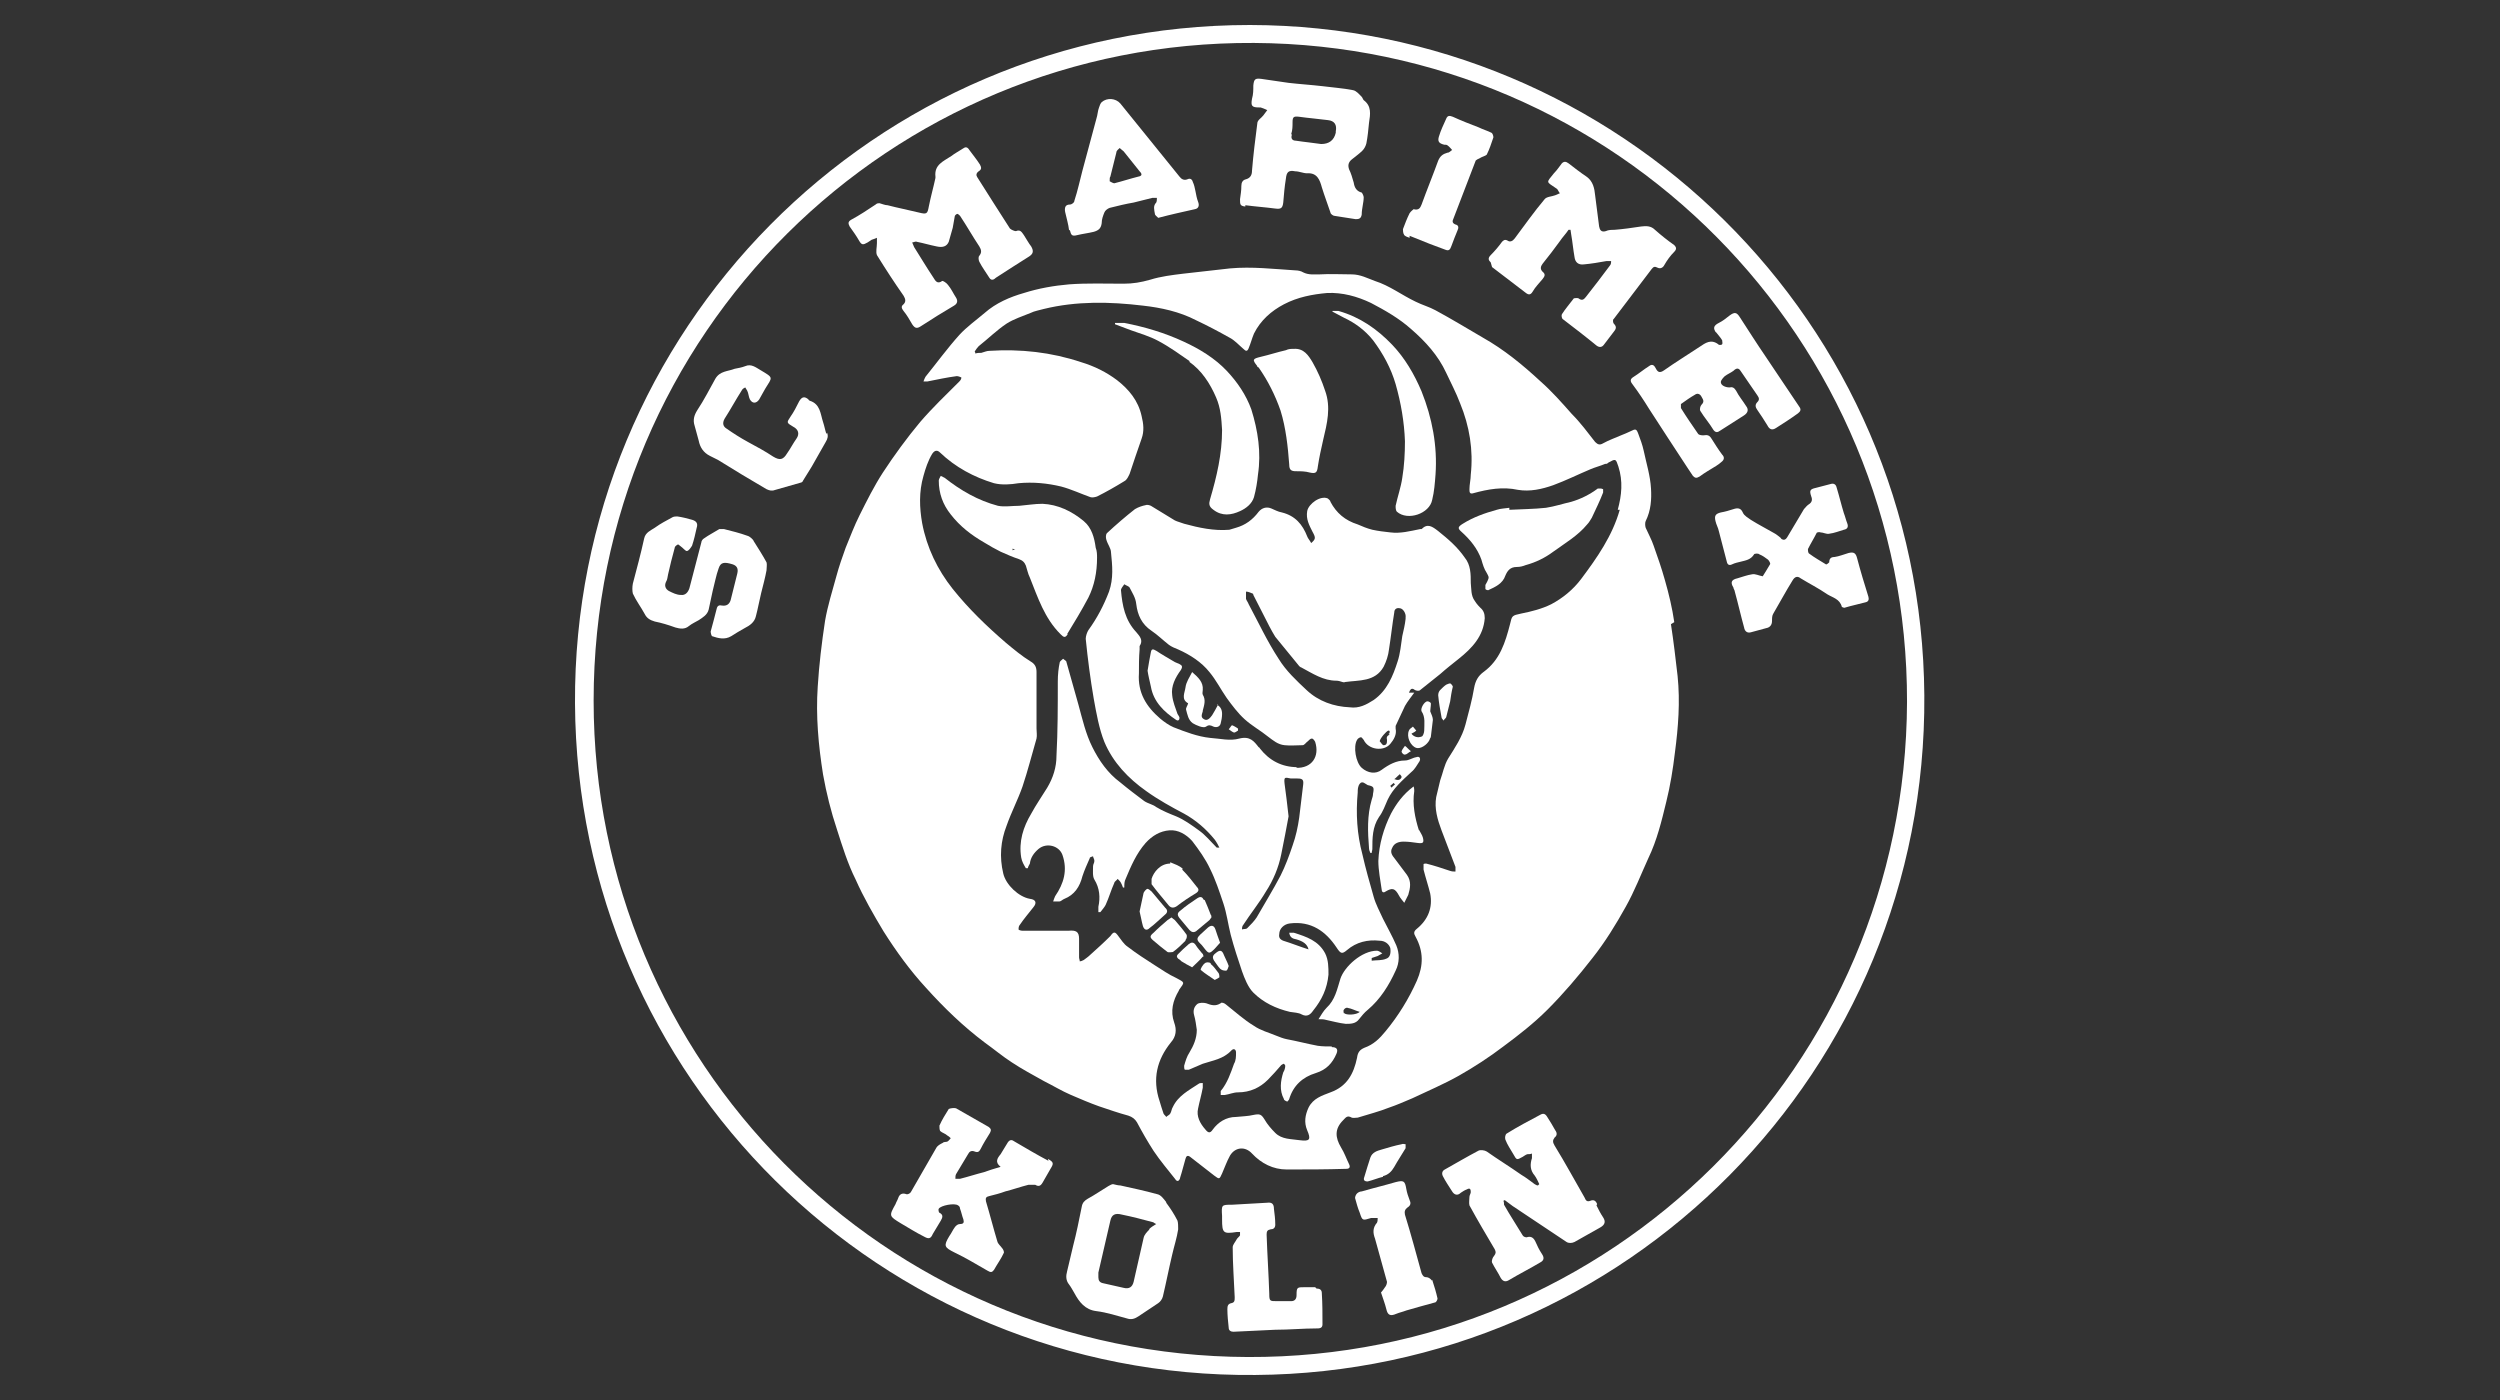 <svg width="100" height="56" viewBox="0 0 100 56" fill="none" xmlns="http://www.w3.org/2000/svg">
<rect x="0" y="0" width="100" height="56" fill="#333333" stroke="none"/>
<path d="M76.973 27.813C76.866 12.89 64.763 1.027 50 1C34.917 1 22.921 13.263 23 28.133C23.08 43.082 35.21 55.132 50.213 54.999C65.056 54.892 77.079 42.816 76.973 27.813ZM49.92 54.281C35.343 54.227 23.745 42.444 23.745 28.026C23.745 13.343 35.609 1.638 50.16 1.718C64.657 1.798 76.308 13.555 76.281 28.079C76.228 42.63 64.444 54.334 49.92 54.281Z" fill="white"/>
<path d="M66.971 24.887C66.891 24.329 66.758 23.77 66.598 23.211C66.465 22.733 66.306 22.28 66.146 21.828C66.066 21.589 65.933 21.349 65.827 21.11C65.8 21.03 65.8 20.897 65.827 20.844C66.04 20.418 66.066 19.966 66.04 19.541C66.013 19.035 65.854 18.53 65.747 18.024C65.694 17.785 65.614 17.572 65.534 17.359C65.455 17.146 65.428 17.146 65.215 17.253C65.109 17.306 64.976 17.359 64.843 17.413C64.603 17.519 64.364 17.599 64.125 17.732C63.992 17.811 63.912 17.785 63.805 17.678C63.513 17.306 63.22 16.907 62.874 16.561C62.475 16.109 62.076 15.657 61.624 15.258C60.906 14.593 60.161 13.981 59.31 13.502C58.672 13.13 58.06 12.757 57.421 12.412C57.182 12.279 56.889 12.199 56.623 12.066C56.065 11.8 55.586 11.427 55.001 11.241C54.708 11.135 54.415 10.975 54.07 10.975C53.644 10.975 53.218 10.949 52.793 10.975C52.553 10.975 52.341 11.002 52.128 10.895C52.048 10.842 51.915 10.816 51.835 10.816C50.957 10.762 50.08 10.656 49.202 10.736C48.563 10.816 47.952 10.869 47.313 10.949C46.888 11.002 46.435 11.055 46.01 11.188C45.637 11.294 45.318 11.348 44.946 11.348C44.227 11.348 43.483 11.321 42.764 11.374C42.153 11.427 41.541 11.534 40.956 11.72C40.397 11.88 39.838 12.119 39.386 12.518C39.04 12.811 38.668 13.077 38.375 13.396C37.897 13.928 37.471 14.513 37.019 15.072C36.992 15.125 36.965 15.178 36.939 15.258C37.019 15.258 37.045 15.258 37.099 15.258C37.498 15.178 37.87 15.098 38.269 15.045C38.322 15.045 38.402 15.072 38.455 15.098C38.455 15.151 38.428 15.205 38.375 15.258C37.843 15.79 37.311 16.295 36.806 16.881C36.274 17.519 35.769 18.21 35.316 18.902C34.971 19.434 34.678 20.019 34.385 20.605C34.172 21.03 34.013 21.456 33.827 21.908C33.694 22.28 33.561 22.653 33.454 23.052C33.295 23.637 33.108 24.222 33.002 24.834C32.869 25.712 32.763 26.59 32.709 27.468C32.63 28.638 32.736 29.808 32.922 30.979C33.055 31.724 33.241 32.468 33.481 33.187C33.694 33.852 33.906 34.543 34.226 35.182C34.545 35.9 34.944 36.591 35.343 37.256C35.848 38.054 36.407 38.826 37.045 39.517C37.764 40.316 38.535 41.06 39.386 41.699C39.758 41.965 40.104 42.257 40.477 42.497C40.876 42.763 41.328 43.002 41.754 43.242C42.126 43.428 42.472 43.641 42.844 43.8C43.217 43.96 43.589 44.119 43.961 44.252C44.36 44.385 44.733 44.518 45.132 44.625C45.291 44.678 45.398 44.758 45.478 44.891C45.69 45.29 45.903 45.662 46.143 46.035C46.409 46.434 46.728 46.806 47.02 47.178C47.02 47.205 47.1 47.258 47.127 47.232C47.154 47.232 47.207 47.152 47.207 47.099C47.286 46.859 47.34 46.62 47.419 46.354C47.446 46.247 47.499 46.194 47.606 46.274C47.925 46.513 48.244 46.779 48.563 47.019C48.776 47.178 48.776 47.178 48.883 46.939C48.989 46.7 49.069 46.46 49.202 46.221C49.414 45.875 49.813 45.848 50.08 46.141C50.452 46.54 50.931 46.779 51.463 46.779C52.261 46.779 53.059 46.779 53.857 46.753C53.99 46.753 54.016 46.673 53.963 46.567C53.857 46.354 53.777 46.114 53.644 45.902C53.405 45.503 53.378 45.157 53.724 44.811C53.83 44.705 53.883 44.598 54.07 44.705C54.123 44.731 54.229 44.705 54.309 44.705C54.735 44.572 55.16 44.465 55.559 44.306C55.878 44.199 56.171 44.066 56.49 43.933C57.102 43.641 57.74 43.374 58.352 43.029C58.964 42.683 59.576 42.284 60.135 41.858C60.746 41.406 61.358 40.927 61.89 40.395C62.529 39.757 63.14 39.039 63.699 38.32C64.204 37.682 64.63 36.99 65.029 36.272C65.375 35.66 65.641 34.969 65.933 34.33C66.279 33.612 66.465 32.841 66.652 32.069C66.811 31.431 66.918 30.766 66.997 30.101C67.13 29.09 67.21 28.079 67.104 27.042C67.024 26.35 66.944 25.659 66.838 24.967L66.971 24.887ZM64.79 20.392C64.497 21.429 63.885 22.307 63.247 23.158C62.928 23.584 62.502 23.93 62.05 24.169C61.677 24.355 61.252 24.462 60.853 24.541C60.48 24.621 60.48 24.621 60.401 24.967C60.214 25.685 60.002 26.403 59.337 26.882C59.124 27.042 59.017 27.228 58.964 27.521C58.884 28 58.751 28.478 58.618 28.984C58.485 29.489 58.193 29.915 57.927 30.34C57.767 30.606 57.714 30.925 57.607 31.218C57.554 31.431 57.501 31.67 57.448 31.883C57.368 32.335 57.501 32.788 57.661 33.213C57.847 33.692 58.033 34.197 58.219 34.676C58.219 34.729 58.219 34.809 58.219 34.862C58.139 34.862 58.086 34.862 58.006 34.836C57.687 34.729 57.368 34.623 57.049 34.543C57.022 34.543 56.942 34.543 56.942 34.57C56.942 34.65 56.942 34.703 56.942 34.783C57.022 35.102 57.129 35.421 57.208 35.74C57.315 36.299 57.129 36.778 56.676 37.15C56.543 37.256 56.543 37.336 56.623 37.469C56.942 38.054 56.942 38.613 56.676 39.225C56.357 39.943 55.932 40.635 55.426 41.246C55.187 41.539 54.947 41.779 54.575 41.911C54.389 41.991 54.309 42.098 54.282 42.31C54.149 42.949 53.883 43.454 53.218 43.694C52.873 43.827 52.527 43.933 52.341 44.306C52.208 44.598 52.154 44.891 52.287 45.21C52.447 45.582 52.394 45.662 51.995 45.609C51.649 45.556 51.276 45.582 51.011 45.316C50.851 45.157 50.691 44.971 50.585 44.784C50.452 44.572 50.399 44.545 50.133 44.598C49.92 44.651 49.681 44.651 49.441 44.678C49.042 44.678 48.723 44.891 48.51 45.183C48.404 45.343 48.324 45.316 48.218 45.183C48.005 44.944 47.845 44.651 47.925 44.332C47.978 44.066 48.058 43.8 48.111 43.508C48.111 43.454 48.111 43.374 48.111 43.321C48.058 43.321 47.978 43.321 47.952 43.348C47.553 43.614 47.127 43.827 46.914 44.279C46.861 44.359 46.861 44.465 46.808 44.545C46.781 44.598 46.701 44.625 46.648 44.678C46.621 44.625 46.568 44.598 46.542 44.545C46.489 44.385 46.435 44.226 46.382 44.039C46.089 43.162 46.276 42.39 46.834 41.699C47.047 41.459 47.074 41.193 46.967 40.901C46.808 40.449 46.914 40.023 47.154 39.624C47.154 39.624 47.154 39.597 47.18 39.571C47.393 39.278 47.393 39.305 47.047 39.118C46.755 38.985 46.489 38.799 46.196 38.613C45.823 38.374 45.451 38.134 45.105 37.868C44.946 37.762 44.839 37.576 44.733 37.443C44.6 37.256 44.547 37.256 44.414 37.443C44.148 37.709 43.882 37.948 43.616 38.187C43.536 38.267 43.456 38.32 43.35 38.4C43.296 38.427 43.243 38.453 43.19 38.453C43.19 38.4 43.163 38.347 43.163 38.294C43.163 38.054 43.163 37.788 43.163 37.549C43.163 37.256 43.03 37.203 42.738 37.23C42.206 37.23 41.7 37.23 41.168 37.23C41.089 37.23 40.982 37.23 40.902 37.23C40.849 37.23 40.743 37.203 40.743 37.177C40.743 37.123 40.743 37.044 40.796 36.99C40.956 36.751 41.142 36.538 41.328 36.299C41.488 36.113 41.434 35.98 41.195 35.953C40.743 35.873 40.237 35.394 40.131 34.942C39.971 34.277 40.025 33.639 40.264 33.027C40.45 32.495 40.716 31.989 40.902 31.457C41.115 30.819 41.275 30.181 41.461 29.542C41.488 29.409 41.461 29.276 41.461 29.143C41.461 28.398 41.461 27.654 41.461 26.882C41.461 26.696 41.408 26.563 41.222 26.457C40.876 26.244 40.557 25.978 40.237 25.712C39.466 25.047 38.748 24.355 38.109 23.557C37.498 22.786 37.072 21.908 36.886 20.924C36.779 20.312 36.753 19.674 36.939 19.035C37.019 18.742 37.125 18.423 37.285 18.157C37.391 17.998 37.498 17.998 37.604 18.104C38.216 18.689 38.961 19.088 39.758 19.328C40.078 19.407 40.424 19.381 40.743 19.328C41.328 19.274 41.887 19.328 42.445 19.461C42.844 19.567 43.243 19.753 43.616 19.886C43.695 19.913 43.802 19.886 43.882 19.86C44.254 19.674 44.626 19.461 44.972 19.248C45.079 19.195 45.132 19.062 45.185 18.955C45.345 18.477 45.504 17.998 45.664 17.546C45.77 17.253 45.744 16.96 45.664 16.641C45.531 16.029 45.158 15.577 44.68 15.205C44.254 14.885 43.775 14.646 43.243 14.486C42.046 14.087 40.823 13.954 39.572 14.034C39.466 14.034 39.359 14.087 39.253 14.114C39.173 14.114 39.093 14.114 39.014 14.141C39.014 14.141 39.014 14.087 38.987 14.061C39.04 13.981 39.093 13.901 39.147 13.848C39.519 13.555 39.865 13.21 40.264 12.944C40.557 12.757 40.902 12.651 41.222 12.518C41.381 12.438 41.567 12.412 41.754 12.358C43.057 12.039 44.387 12.066 45.717 12.225C46.435 12.305 47.18 12.465 47.845 12.811C48.297 13.023 48.749 13.263 49.175 13.502C49.388 13.609 49.547 13.795 49.734 13.954C49.84 14.061 49.893 14.061 49.947 13.928C50.026 13.742 50.08 13.529 50.159 13.343C50.425 12.811 50.851 12.438 51.356 12.172C51.915 11.88 52.5 11.773 53.085 11.72C53.697 11.693 54.282 11.853 54.841 12.119C55.4 12.412 55.958 12.731 56.437 13.156C57.022 13.662 57.528 14.22 57.847 14.912C58.033 15.311 58.246 15.71 58.406 16.136C58.778 17.04 58.938 17.998 58.831 18.982C58.831 19.168 58.778 19.381 58.778 19.567C58.778 19.674 58.778 19.78 58.938 19.727C59.523 19.567 60.108 19.461 60.72 19.594C61.199 19.674 61.677 19.567 62.13 19.407C62.635 19.221 63.114 18.982 63.619 18.769C63.805 18.689 64.018 18.636 64.204 18.556C64.258 18.556 64.284 18.556 64.337 18.503C64.63 18.343 64.63 18.343 64.736 18.663C64.923 19.248 64.869 19.806 64.71 20.392H64.79Z" fill="white"/>
<path d="M34.359 9.619C34.465 9.805 34.518 9.805 34.704 9.698C34.758 9.672 34.811 9.619 34.864 9.592C34.944 9.565 35.024 9.539 35.077 9.512C35.077 9.592 35.077 9.645 35.077 9.725C35.077 9.885 35.024 10.071 35.077 10.204C35.423 10.762 35.768 11.294 36.141 11.826C36.221 11.959 36.247 12.066 36.141 12.172C36.034 12.252 36.061 12.332 36.141 12.438C36.274 12.598 36.38 12.784 36.487 12.97C36.593 13.13 36.673 13.156 36.833 13.05C37.285 12.757 37.71 12.491 38.163 12.225C38.295 12.146 38.322 12.039 38.242 11.906C38.136 11.747 38.056 11.56 37.923 11.401C37.87 11.321 37.71 11.215 37.684 11.241C37.498 11.374 37.418 11.241 37.338 11.108C37.072 10.709 36.833 10.31 36.566 9.885C36.54 9.831 36.513 9.752 36.487 9.698C36.54 9.698 36.62 9.645 36.673 9.672C36.939 9.725 37.205 9.805 37.471 9.858C37.71 9.911 37.87 9.858 37.95 9.672C38.003 9.486 38.056 9.299 38.109 9.113C38.136 8.954 38.163 8.821 38.189 8.661C38.189 8.608 38.269 8.555 38.295 8.555C38.322 8.555 38.375 8.608 38.402 8.634C38.668 9.033 38.907 9.459 39.173 9.858C39.253 9.991 39.28 10.097 39.173 10.23C39.12 10.284 39.147 10.417 39.173 10.47C39.28 10.683 39.439 10.895 39.572 11.108C39.652 11.241 39.758 11.188 39.838 11.108C40.291 10.816 40.743 10.523 41.168 10.257C41.328 10.151 41.355 10.044 41.248 9.858C41.142 9.725 41.062 9.565 40.956 9.406C40.876 9.299 40.822 9.166 40.636 9.246C40.583 9.246 40.45 9.193 40.397 9.14C39.945 8.448 39.519 7.757 39.093 7.092C39.04 7.012 39.04 6.932 39.147 6.852C39.28 6.772 39.253 6.692 39.2 6.586C39.067 6.373 38.907 6.187 38.774 6.001C38.694 5.868 38.615 5.868 38.508 5.948C38.349 6.054 38.189 6.134 38.056 6.24C37.737 6.453 37.364 6.586 37.418 7.065C37.418 7.065 37.418 7.092 37.418 7.118C37.338 7.491 37.231 7.863 37.152 8.262C37.099 8.555 37.072 8.581 36.753 8.501C36.327 8.395 35.901 8.315 35.502 8.209C35.396 8.209 35.29 8.156 35.183 8.129C35.13 8.129 35.077 8.129 35.024 8.182C34.704 8.395 34.385 8.608 34.039 8.794C33.906 8.874 33.933 8.954 33.986 9.06C34.119 9.246 34.252 9.432 34.359 9.619Z" fill="white"/>
<path d="M59.682 10.683C60.135 11.028 60.587 11.374 61.039 11.72C61.145 11.8 61.225 11.8 61.305 11.667C61.411 11.481 61.571 11.321 61.704 11.161C61.784 11.055 61.837 10.975 61.704 10.869C61.597 10.762 61.624 10.656 61.704 10.55C61.943 10.257 62.183 9.938 62.396 9.645C62.502 9.486 62.635 9.353 62.741 9.193C62.741 9.193 62.795 9.193 62.821 9.193C62.821 9.246 62.848 9.326 62.848 9.379C62.901 9.672 62.928 9.991 62.981 10.284C63.007 10.496 63.14 10.603 63.353 10.576C63.646 10.55 63.965 10.496 64.258 10.443C64.311 10.443 64.364 10.443 64.444 10.443C64.444 10.496 64.444 10.576 64.391 10.629C64.071 11.055 63.752 11.481 63.433 11.88C63.353 11.986 63.273 12.039 63.14 11.933C63.087 11.906 62.981 11.933 62.954 11.933C62.795 12.146 62.608 12.358 62.475 12.571C62.449 12.624 62.475 12.731 62.502 12.757C62.954 13.103 63.406 13.449 63.859 13.821C63.965 13.901 64.071 13.901 64.151 13.795C64.284 13.609 64.444 13.422 64.577 13.236C64.657 13.13 64.657 13.05 64.55 12.944C64.524 12.917 64.497 12.784 64.55 12.757C65.056 12.092 65.561 11.427 66.066 10.762C66.146 10.656 66.199 10.656 66.306 10.709C66.412 10.762 66.519 10.709 66.572 10.603C66.678 10.417 66.811 10.23 66.971 10.071C67.077 9.964 67.051 9.885 66.971 9.805C66.705 9.619 66.439 9.406 66.199 9.193C66.04 9.033 65.854 9.033 65.641 9.06C65.295 9.113 64.923 9.166 64.577 9.193C64.47 9.193 64.337 9.193 64.231 9.246C64.045 9.299 63.992 9.193 63.965 9.06C63.912 8.634 63.859 8.235 63.805 7.81C63.779 7.544 63.726 7.251 63.46 7.065C63.22 6.905 62.981 6.719 62.741 6.533C62.635 6.453 62.555 6.453 62.475 6.533C62.369 6.666 62.289 6.799 62.156 6.932C61.837 7.331 61.837 7.251 62.263 7.544C62.316 7.57 62.342 7.677 62.396 7.73C62.342 7.757 62.263 7.783 62.209 7.81C62.076 7.863 61.864 7.863 61.784 7.969C61.358 8.475 60.986 9.007 60.587 9.539C60.507 9.645 60.401 9.698 60.294 9.619C60.188 9.565 60.135 9.619 60.081 9.672C59.948 9.858 59.789 10.044 59.629 10.204C59.496 10.337 59.549 10.417 59.629 10.496L59.682 10.683Z" fill="white"/>
<path d="M63.885 48.163C63.832 48.03 63.752 47.976 63.619 48.03C63.486 48.083 63.433 48.03 63.38 47.897C62.981 47.205 62.608 46.513 62.183 45.822C62.103 45.689 62.103 45.609 62.183 45.503C62.289 45.423 62.289 45.316 62.209 45.21C62.103 45.024 61.997 44.838 61.89 44.678C61.81 44.545 61.731 44.518 61.598 44.598C61.145 44.838 60.693 45.077 60.268 45.343C60.214 45.37 60.188 45.503 60.214 45.582C60.294 45.795 60.427 45.981 60.534 46.168C60.667 46.407 60.667 46.407 60.906 46.274C60.959 46.247 61.012 46.194 61.092 46.168C61.145 46.168 61.225 46.168 61.278 46.141C61.278 46.194 61.278 46.274 61.278 46.327C61.199 46.567 61.199 46.806 61.385 47.019C61.465 47.125 61.518 47.258 61.571 47.365C61.571 47.365 61.544 47.391 61.518 47.418C61.465 47.418 61.438 47.391 61.385 47.365C61.199 47.232 61.039 47.099 60.853 46.992C60.401 46.673 59.922 46.38 59.47 46.061C59.39 46.008 59.204 45.981 59.124 46.035C58.672 46.274 58.219 46.54 57.794 46.779C57.687 46.833 57.661 46.939 57.714 47.045C57.82 47.258 57.953 47.444 58.086 47.657C58.166 47.79 58.299 47.843 58.432 47.71C58.512 47.657 58.592 47.604 58.672 47.577C58.805 47.498 58.831 47.577 58.831 47.684C58.831 47.737 58.778 47.817 58.778 47.87C58.778 47.976 58.751 48.109 58.778 48.216C59.097 48.801 59.443 49.386 59.789 49.971C59.842 50.078 59.842 50.131 59.762 50.237C59.709 50.291 59.656 50.424 59.682 50.504C59.789 50.716 59.922 50.903 60.028 51.115C60.108 51.248 60.214 51.301 60.374 51.195C60.773 50.956 61.199 50.743 61.598 50.504C61.757 50.424 61.784 50.317 61.677 50.158C61.571 49.998 61.491 49.838 61.411 49.652C61.332 49.493 61.225 49.439 61.066 49.493C61.012 49.493 60.933 49.466 60.906 49.413C60.667 49.014 60.401 48.615 60.161 48.189C60.161 48.136 60.161 48.083 60.135 48.03C60.135 48.03 60.161 48.03 60.188 48.003C60.294 48.083 60.401 48.163 60.507 48.242C61.225 48.721 61.943 49.2 62.662 49.679C62.742 49.732 62.874 49.732 62.981 49.679C63.327 49.493 63.672 49.28 64.018 49.094C64.204 48.987 64.231 48.854 64.125 48.695C64.018 48.535 63.938 48.375 63.859 48.216L63.885 48.163Z" fill="white"/>
<path d="M49.813 8.209C50.212 8.262 50.611 8.289 51.011 8.342C51.223 8.368 51.303 8.342 51.33 8.102C51.356 7.783 51.383 7.464 51.436 7.145C51.463 6.879 51.542 6.799 51.809 6.852C51.968 6.852 52.128 6.932 52.287 6.932C52.686 6.905 52.793 7.198 52.873 7.491C52.979 7.836 53.112 8.182 53.218 8.501C53.218 8.555 53.325 8.634 53.378 8.634C53.671 8.688 53.937 8.714 54.229 8.767C54.362 8.767 54.442 8.741 54.469 8.581C54.469 8.342 54.548 8.102 54.548 7.89C54.548 7.836 54.495 7.73 54.469 7.703C54.256 7.65 54.176 7.491 54.149 7.304C54.096 7.118 54.043 6.932 53.963 6.772C53.91 6.613 53.937 6.506 54.043 6.4C54.203 6.267 54.362 6.16 54.495 6.027C54.575 5.948 54.628 5.841 54.655 5.735C54.708 5.469 54.735 5.176 54.761 4.91C54.814 4.564 54.868 4.245 54.548 4.006C54.522 3.979 54.495 3.899 54.469 3.873C54.362 3.766 54.256 3.633 54.123 3.607C53.724 3.527 53.298 3.5 52.899 3.447C52.447 3.394 51.995 3.367 51.542 3.314C51.17 3.261 50.824 3.208 50.452 3.155C50.212 3.128 50.159 3.155 50.133 3.421C50.133 3.607 50.133 3.766 50.08 3.953C50.026 4.245 50.08 4.298 50.372 4.298H50.425C50.505 4.325 50.585 4.352 50.691 4.405C50.638 4.485 50.585 4.538 50.532 4.618C50.452 4.724 50.292 4.804 50.292 4.937C50.212 5.549 50.133 6.187 50.08 6.826C50.08 6.985 50.026 7.118 49.84 7.171C49.707 7.198 49.654 7.304 49.654 7.437C49.654 7.624 49.627 7.783 49.601 7.969C49.601 8.182 49.601 8.235 49.813 8.262V8.209ZM51.649 5.362C51.702 5.203 51.702 5.043 51.702 4.884C51.702 4.671 51.755 4.644 51.968 4.671C52.341 4.724 52.713 4.751 53.112 4.804C53.378 4.83 53.484 4.99 53.431 5.256C53.431 5.256 53.431 5.283 53.431 5.309C53.36 5.611 53.165 5.761 52.846 5.761C52.5 5.708 52.181 5.682 51.835 5.628C51.702 5.628 51.622 5.549 51.675 5.389L51.649 5.362Z" fill="white"/>
<path d="M68.62 13.263C68.7 13.369 68.806 13.476 68.886 13.609C68.886 13.662 68.913 13.742 68.886 13.768C68.886 13.795 68.753 13.821 68.727 13.768C68.434 13.555 68.221 13.715 67.982 13.875C67.503 14.194 67.024 14.486 66.572 14.806C66.386 14.939 66.306 14.885 66.226 14.726C66.173 14.619 66.093 14.54 65.96 14.646C65.747 14.779 65.561 14.939 65.348 15.072C65.215 15.152 65.189 15.231 65.295 15.364C65.534 15.684 65.747 16.003 65.96 16.349C66.465 17.12 66.971 17.918 67.503 18.716C67.583 18.822 67.636 18.929 67.716 19.035C67.796 19.115 67.849 19.142 67.982 19.062C68.195 18.902 68.434 18.769 68.647 18.636C68.727 18.583 68.806 18.53 68.859 18.477C68.966 18.397 68.993 18.29 68.886 18.184C68.727 17.971 68.594 17.758 68.46 17.546C68.381 17.413 68.301 17.386 68.141 17.413C68.088 17.413 67.982 17.413 67.928 17.359C67.689 17.014 67.45 16.668 67.237 16.322C67.237 16.269 67.237 16.189 67.237 16.162C67.423 16.029 67.609 15.896 67.796 15.79C67.902 15.71 68.008 15.763 68.061 15.87C68.115 15.976 68.195 16.056 68.061 16.189C68.008 16.242 67.982 16.375 68.008 16.428C68.168 16.694 68.381 16.934 68.54 17.2C68.62 17.306 68.7 17.306 68.806 17.226C69.126 17.014 69.445 16.827 69.764 16.614C69.924 16.508 69.95 16.375 69.844 16.242C69.711 16.029 69.551 15.843 69.445 15.63C69.365 15.497 69.285 15.471 69.179 15.497C69.019 15.497 68.833 15.418 68.833 15.284C68.833 15.205 68.939 15.098 68.993 15.045C69.099 14.965 69.232 14.912 69.338 14.832C69.498 14.673 69.578 14.752 69.657 14.885C69.87 15.205 70.083 15.497 70.296 15.816C70.376 15.923 70.376 16.003 70.296 16.082C70.189 16.189 70.216 16.295 70.296 16.402C70.429 16.588 70.562 16.801 70.695 17.014C70.775 17.173 70.881 17.226 71.041 17.12C71.333 16.934 71.626 16.747 71.918 16.535C72.025 16.455 72.052 16.375 71.972 16.269C71.519 15.604 71.067 14.912 70.615 14.247C70.269 13.742 69.95 13.236 69.604 12.704C69.471 12.491 69.391 12.465 69.179 12.624C69.046 12.731 68.913 12.837 68.753 12.917C68.54 13.023 68.514 13.13 68.647 13.316L68.62 13.263Z" fill="white"/>
<path d="M41.94 46.434C41.488 46.194 41.035 45.928 40.583 45.662C40.477 45.582 40.397 45.582 40.317 45.689C40.211 45.848 40.131 46.008 40.025 46.168C39.892 46.327 39.785 46.487 40.025 46.673C39.759 46.753 39.572 46.806 39.36 46.886C39.04 46.966 38.721 47.072 38.402 47.152C38.349 47.152 38.269 47.152 38.216 47.152C38.216 47.072 38.216 47.019 38.242 46.966C38.402 46.7 38.562 46.434 38.721 46.168C38.774 46.061 38.854 46.008 38.987 46.061C39.12 46.114 39.173 46.061 39.227 45.955C39.333 45.742 39.466 45.529 39.599 45.316C39.652 45.21 39.652 45.157 39.546 45.077C39.12 44.838 38.668 44.572 38.242 44.332C38.163 44.306 38.003 44.332 37.95 44.359C37.817 44.572 37.684 44.784 37.577 45.024C37.577 45.077 37.577 45.183 37.604 45.237C37.684 45.316 37.817 45.343 37.897 45.423C37.95 45.449 38.003 45.503 38.03 45.529C37.976 45.582 37.95 45.636 37.897 45.662C37.843 45.689 37.764 45.662 37.71 45.715C37.604 45.769 37.498 45.822 37.444 45.928C37.099 46.513 36.779 47.099 36.434 47.684C36.407 47.737 36.301 47.79 36.247 47.764C36.088 47.71 35.981 47.764 35.928 47.923C35.902 48.003 35.848 48.083 35.822 48.163C35.556 48.641 35.556 48.641 36.035 48.934C36.354 49.12 36.646 49.306 36.966 49.466C37.152 49.572 37.232 49.546 37.311 49.36C37.418 49.173 37.524 49.014 37.631 48.828C37.71 48.695 37.737 48.588 37.577 48.508C37.551 48.508 37.524 48.375 37.551 48.349C37.631 48.216 38.189 48.109 38.322 48.216C38.375 48.242 38.402 48.296 38.402 48.349C38.455 48.482 38.482 48.641 38.535 48.774C38.562 48.881 38.562 48.961 38.402 48.961C38.322 48.961 38.242 49.014 38.189 49.094C38.109 49.2 38.056 49.333 37.976 49.439C37.737 49.838 37.764 49.892 38.189 50.104C38.641 50.317 39.067 50.583 39.493 50.823C39.626 50.903 39.679 50.903 39.759 50.796C39.892 50.557 40.051 50.344 40.158 50.104C40.158 50.051 40.131 49.971 40.078 49.918C40.025 49.838 39.918 49.759 39.892 49.652C39.732 49.12 39.599 48.588 39.439 48.056C39.413 47.923 39.439 47.87 39.572 47.843C39.785 47.79 39.998 47.737 40.211 47.657C40.53 47.577 40.823 47.471 41.142 47.391C41.222 47.391 41.328 47.391 41.408 47.391C41.541 47.471 41.621 47.444 41.7 47.311C41.807 47.125 41.913 46.939 42.02 46.753C42.153 46.54 42.153 46.487 41.913 46.354L41.94 46.434Z" fill="white"/>
<path d="M71.254 21.536C71.147 21.456 71.067 21.376 70.961 21.323C70.642 21.137 70.323 20.977 70.03 20.791C69.924 20.711 69.764 20.631 69.711 20.498C69.631 20.312 69.498 20.312 69.338 20.365C69.179 20.418 68.993 20.471 68.833 20.498C68.62 20.551 68.567 20.631 68.62 20.844C68.647 20.977 68.727 21.11 68.753 21.243C68.859 21.642 68.966 22.068 69.072 22.467C69.099 22.6 69.179 22.626 69.285 22.573C69.392 22.52 69.525 22.493 69.631 22.467C69.844 22.413 70.03 22.387 70.163 22.174C70.163 22.147 70.323 22.121 70.376 22.174C70.509 22.227 70.615 22.307 70.722 22.387C70.775 22.44 70.828 22.546 70.801 22.573C70.695 22.759 70.589 22.919 70.509 23.052C70.349 23.025 70.216 22.945 70.083 22.972C69.897 22.999 69.684 23.078 69.498 23.132C69.259 23.185 69.205 23.291 69.338 23.504C69.338 23.557 69.392 23.61 69.392 23.664C69.525 24.142 69.631 24.621 69.764 25.1C69.791 25.26 69.897 25.339 70.057 25.286C70.243 25.233 70.456 25.18 70.642 25.127C70.801 25.1 70.881 24.994 70.881 24.834C70.881 24.728 70.881 24.621 70.934 24.541C71.2 24.089 71.44 23.637 71.706 23.211C71.786 23.078 71.892 23.025 72.025 23.132C72.371 23.344 72.743 23.531 73.089 23.77C73.302 23.903 73.594 23.956 73.674 24.275C73.674 24.275 73.754 24.329 73.807 24.302C74.073 24.222 74.339 24.169 74.632 24.089C74.738 24.063 74.765 23.983 74.738 23.876C74.579 23.371 74.419 22.839 74.286 22.334C74.233 22.121 74.153 22.068 73.94 22.121C73.754 22.174 73.568 22.254 73.382 22.28C73.249 22.28 73.169 22.334 73.169 22.493C73.169 22.493 73.062 22.6 73.036 22.573C72.823 22.44 72.584 22.307 72.371 22.147C72.318 22.121 72.318 22.014 72.318 21.961C72.424 21.748 72.557 21.536 72.663 21.323C72.663 21.296 72.77 21.27 72.823 21.296C72.929 21.296 73.062 21.376 73.169 21.349C73.382 21.323 73.568 21.243 73.754 21.19C73.914 21.163 73.94 21.057 73.887 20.924C73.834 20.791 73.807 20.658 73.754 20.525C73.648 20.179 73.568 19.833 73.461 19.487C73.435 19.381 73.355 19.328 73.249 19.354C73.036 19.407 72.85 19.461 72.637 19.514C72.397 19.567 72.371 19.62 72.451 19.86C72.504 19.993 72.477 20.099 72.344 20.179C72.264 20.232 72.211 20.312 72.158 20.365C71.945 20.738 71.706 21.11 71.493 21.482C71.413 21.615 71.333 21.615 71.227 21.536H71.254Z" fill="white"/>
<path d="M30.156 21.642C30.103 21.562 29.996 21.456 29.89 21.429C29.597 21.323 29.278 21.243 28.959 21.163C28.906 21.163 28.826 21.163 28.773 21.163C28.56 21.296 28.347 21.402 28.161 21.536C28.108 21.562 28.054 21.642 28.054 21.695C27.895 22.307 27.735 22.919 27.576 23.531C27.522 23.69 27.416 23.823 27.23 23.797C27.07 23.797 26.91 23.717 26.751 23.637C26.618 23.557 26.565 23.424 26.645 23.265C26.698 23.185 26.698 23.078 26.724 22.972C26.804 22.626 26.884 22.28 26.99 21.908C26.99 21.855 27.07 21.802 27.123 21.775C27.123 21.775 27.203 21.828 27.23 21.855C27.309 21.908 27.416 22.041 27.469 22.041C27.549 22.041 27.629 21.908 27.682 21.828C27.762 21.589 27.815 21.349 27.868 21.11C27.921 20.95 27.868 20.844 27.682 20.791C27.496 20.738 27.283 20.684 27.097 20.658C27.044 20.658 26.964 20.658 26.91 20.684C26.671 20.817 26.405 20.95 26.192 21.11C26.033 21.216 25.82 21.296 25.767 21.536C25.634 22.147 25.474 22.733 25.314 23.344C25.288 23.477 25.288 23.637 25.314 23.743C25.448 24.036 25.634 24.275 25.793 24.568C25.873 24.728 26.006 24.807 26.192 24.861C26.458 24.914 26.724 24.994 27.017 25.1C27.203 25.153 27.389 25.18 27.549 25.047C27.682 24.94 27.815 24.887 27.948 24.807C28.108 24.701 28.294 24.595 28.347 24.382C28.4 24.142 28.453 23.876 28.507 23.637C28.586 23.344 28.64 23.025 28.746 22.733C28.826 22.493 28.959 22.467 29.305 22.573C29.464 22.626 29.544 22.733 29.491 22.945C29.411 23.291 29.305 23.664 29.225 24.009C29.172 24.169 29.065 24.249 28.879 24.222C28.773 24.196 28.693 24.222 28.666 24.355C28.586 24.674 28.507 24.967 28.427 25.26C28.427 25.313 28.453 25.419 28.48 25.446C28.719 25.526 28.985 25.605 29.251 25.446C29.411 25.339 29.597 25.233 29.783 25.127C29.996 25.02 30.182 24.887 30.236 24.648C30.315 24.355 30.369 24.036 30.448 23.717C30.528 23.398 30.608 23.105 30.661 22.812C30.661 22.706 30.688 22.573 30.661 22.493C30.502 22.201 30.315 21.908 30.129 21.615L30.156 21.642Z" fill="white"/>
<path d="M46.648 48.083C46.542 47.95 46.435 47.79 46.276 47.764C45.797 47.631 45.292 47.524 44.813 47.418C44.733 47.418 44.627 47.391 44.52 47.365C44.467 47.365 44.387 47.418 44.334 47.444C44.068 47.604 43.802 47.79 43.509 47.95C43.376 48.03 43.297 48.109 43.27 48.269C43.163 48.801 43.057 49.333 42.924 49.838C42.844 50.184 42.764 50.504 42.685 50.849C42.632 51.035 42.632 51.222 42.764 51.381C42.844 51.488 42.898 51.594 42.977 51.727C43.163 52.073 43.403 52.392 43.855 52.445C44.281 52.498 44.68 52.632 45.079 52.738C45.238 52.791 45.371 52.764 45.531 52.658C45.797 52.472 46.063 52.312 46.329 52.126C46.409 52.073 46.489 51.967 46.515 51.86C46.648 51.301 46.755 50.743 46.888 50.184C46.967 49.838 47.074 49.519 47.127 49.173C47.127 49.067 47.127 48.907 47.1 48.828C46.967 48.562 46.808 48.322 46.648 48.109V48.083ZM45.983 49.173C45.877 49.28 45.77 49.386 45.744 49.519C45.611 50.104 45.478 50.69 45.345 51.275C45.292 51.488 45.159 51.568 44.946 51.514C44.68 51.461 44.387 51.381 44.121 51.328C43.988 51.301 43.935 51.222 43.935 51.089C43.935 51.035 43.935 50.956 43.935 50.903C44.095 50.211 44.254 49.519 44.414 48.828C44.467 48.588 44.6 48.508 44.893 48.588C45.292 48.668 45.691 48.774 46.09 48.881C46.143 48.881 46.169 48.934 46.249 48.961C46.116 49.04 46.036 49.094 45.957 49.173H45.983Z" fill="white"/>
<path d="M42.791 9.193C42.844 9.406 42.871 9.459 43.084 9.406C43.297 9.353 43.536 9.326 43.749 9.273C43.935 9.22 44.041 9.14 44.068 8.927C44.068 8.767 44.121 8.634 44.174 8.501C44.201 8.422 44.307 8.342 44.387 8.315C44.706 8.235 45.026 8.156 45.345 8.102C45.584 8.049 45.85 7.969 46.09 7.916C46.143 7.916 46.196 7.916 46.276 7.916C46.276 7.969 46.276 8.049 46.249 8.102C46.116 8.235 46.169 8.395 46.196 8.555C46.196 8.608 46.276 8.661 46.329 8.714C46.834 8.581 47.313 8.475 47.792 8.368C47.952 8.342 47.978 8.209 47.925 8.076C47.872 7.943 47.845 7.783 47.819 7.65C47.792 7.517 47.765 7.384 47.712 7.278C47.686 7.171 47.606 7.118 47.499 7.171C47.366 7.225 47.26 7.171 47.18 7.065C46.382 6.081 45.611 5.123 44.813 4.139C44.627 3.926 44.281 3.899 44.068 4.086C44.015 4.139 43.988 4.219 43.962 4.298C43.908 4.431 43.908 4.591 43.855 4.751C43.669 5.442 43.483 6.134 43.297 6.825C43.19 7.225 43.11 7.624 42.977 8.023C42.977 8.102 42.871 8.182 42.791 8.182C42.605 8.182 42.578 8.315 42.605 8.475C42.658 8.714 42.738 8.98 42.764 9.22L42.791 9.193ZM44.414 7.065C44.494 6.746 44.573 6.426 44.653 6.107C44.653 6.027 44.733 5.974 44.786 5.921C44.839 5.974 44.893 6.001 44.946 6.054C45.159 6.32 45.371 6.586 45.584 6.852C45.691 6.958 45.691 7.038 45.531 7.065C45.212 7.145 44.893 7.251 44.573 7.331C44.52 7.331 44.44 7.278 44.387 7.251C44.387 7.145 44.387 7.092 44.414 7.065Z" fill="white"/>
<path d="M33.055 17.359C33.002 17.2 32.976 17.04 32.922 16.881C32.816 16.561 32.816 16.162 32.39 16.029C32.39 16.029 32.337 16.003 32.337 15.976C32.178 15.843 32.071 15.87 31.965 16.056C31.858 16.269 31.752 16.482 31.619 16.668C31.459 16.907 31.459 16.907 31.725 17.067C31.938 17.173 31.991 17.359 31.858 17.546C31.725 17.732 31.619 17.945 31.486 18.131C31.326 18.397 31.193 18.423 30.927 18.264C30.608 18.051 30.262 17.865 29.916 17.678C29.624 17.519 29.331 17.333 29.065 17.146C28.932 17.067 28.879 16.934 28.985 16.747C29.225 16.375 29.438 15.976 29.677 15.604C29.704 15.55 29.757 15.524 29.81 15.497C29.837 15.55 29.863 15.577 29.89 15.63C29.943 15.737 29.943 15.87 29.996 15.976C30.103 16.162 30.262 16.136 30.369 15.976C30.448 15.843 30.528 15.684 30.608 15.55C30.901 15.072 30.954 15.125 30.422 14.806C30.236 14.699 30.049 14.54 29.81 14.646C29.677 14.699 29.517 14.726 29.384 14.752C29.119 14.859 28.799 14.832 28.613 15.151C28.374 15.577 28.161 16.003 27.895 16.402C27.762 16.614 27.709 16.801 27.788 17.04C27.842 17.226 27.895 17.439 27.948 17.625C28.001 17.891 28.134 18.104 28.4 18.237C28.507 18.29 28.613 18.343 28.72 18.397C29.358 18.796 30.023 19.195 30.661 19.567C30.715 19.594 30.794 19.62 30.821 19.62C30.874 19.62 30.901 19.62 30.927 19.62C31.3 19.514 31.672 19.407 32.044 19.301C32.071 19.301 32.124 19.248 32.124 19.221C32.231 19.035 32.364 18.849 32.47 18.663C32.656 18.343 32.843 17.998 33.029 17.678C33.109 17.546 33.135 17.439 33.082 17.306L33.055 17.359Z" fill="white"/>
<path d="M52.607 51.488C52.474 51.488 52.341 51.488 52.181 51.488C51.888 51.488 51.862 51.488 51.862 51.807C51.862 51.967 51.782 52.046 51.649 52.046C51.463 52.046 51.25 52.046 51.064 52.046C50.798 52.046 50.771 52.046 50.771 51.754C50.745 50.956 50.691 50.184 50.665 49.386C50.665 49.253 50.691 49.2 50.824 49.173C50.931 49.173 51.011 49.12 51.011 48.987C51.011 48.774 50.984 48.562 50.957 48.349C50.957 48.163 50.877 48.083 50.691 48.109C50.239 48.136 49.76 48.163 49.282 48.189C48.856 48.189 48.856 48.189 48.883 48.641C48.883 48.695 48.883 48.721 48.883 48.774C48.883 49.333 48.936 49.36 49.468 49.28C49.494 49.28 49.574 49.28 49.601 49.28C49.601 49.306 49.601 49.386 49.601 49.413C49.574 49.466 49.494 49.519 49.468 49.572C49.414 49.679 49.308 49.785 49.308 49.892C49.308 50.557 49.361 51.222 49.388 51.887C49.388 52.02 49.388 52.099 49.255 52.126C49.122 52.153 49.095 52.233 49.095 52.365C49.095 52.605 49.122 52.871 49.148 53.11C49.148 53.217 49.228 53.27 49.335 53.27C49.893 53.243 50.452 53.217 51.011 53.19C51.569 53.19 52.128 53.137 52.66 53.137C52.766 53.137 52.899 53.137 52.899 52.977C52.899 52.552 52.899 52.153 52.873 51.727C52.873 51.594 52.793 51.541 52.66 51.541L52.607 51.488Z" fill="white"/>
<path d="M56.384 9.432C56.65 9.539 56.916 9.645 57.182 9.752C57.395 9.831 57.607 9.911 57.82 9.991C57.953 10.044 58.006 9.991 58.06 9.831C58.139 9.619 58.219 9.406 58.299 9.22C58.352 9.113 58.352 9.007 58.219 8.98C58.086 8.927 58.086 8.847 58.139 8.741C58.432 7.969 58.725 7.225 59.017 6.453C59.017 6.4 59.15 6.347 59.203 6.32C59.283 6.267 59.416 6.24 59.469 6.187C59.576 5.974 59.656 5.735 59.736 5.495C59.736 5.442 59.709 5.336 59.656 5.309C59.496 5.229 59.31 5.176 59.15 5.096C58.804 4.963 58.459 4.83 58.113 4.671C57.98 4.618 57.9 4.618 57.847 4.751C57.74 4.99 57.634 5.203 57.554 5.469C57.501 5.655 57.554 5.735 57.767 5.788C57.82 5.788 57.873 5.788 57.9 5.815C57.98 5.868 58.033 5.948 58.086 6.001C58.033 6.027 57.98 6.107 57.9 6.107C57.714 6.16 57.607 6.24 57.528 6.426C57.315 7.012 57.075 7.597 56.863 8.182C56.809 8.315 56.756 8.422 56.543 8.368C56.517 8.395 56.437 8.448 56.384 8.528C56.277 8.741 56.198 8.954 56.118 9.166C56.118 9.22 56.118 9.326 56.171 9.406C56.224 9.459 56.304 9.486 56.384 9.512V9.432Z" fill="white"/>
<path d="M57.262 51.222C57.262 51.169 57.129 51.089 57.075 51.089C56.943 51.089 56.916 51.035 56.863 50.929C56.65 50.158 56.437 49.36 56.198 48.588C56.171 48.455 56.198 48.375 56.304 48.296C56.437 48.216 56.437 48.109 56.384 48.003C56.331 47.87 56.278 47.71 56.251 47.551C56.198 47.232 56.145 47.205 55.825 47.285C55.373 47.418 54.921 47.524 54.469 47.657C54.415 47.657 54.336 47.684 54.282 47.737C54.229 47.79 54.203 47.87 54.203 47.923C54.256 48.109 54.309 48.322 54.389 48.508C54.495 48.828 54.495 48.828 54.841 48.721C54.841 48.721 54.894 48.721 54.921 48.721C54.974 48.721 55.054 48.721 55.107 48.721C55.107 48.774 55.107 48.854 55.08 48.907C54.894 49.12 54.921 49.333 55.001 49.546C55.16 50.131 55.32 50.69 55.48 51.275C55.48 51.328 55.453 51.434 55.4 51.488C55.346 51.568 55.293 51.647 55.24 51.7C55.32 51.94 55.4 52.153 55.453 52.365C55.506 52.605 55.612 52.658 55.852 52.552C55.985 52.498 56.118 52.472 56.251 52.419C56.623 52.312 56.996 52.206 57.395 52.099C57.448 52.099 57.501 51.993 57.501 51.94C57.448 51.7 57.368 51.434 57.288 51.195L57.262 51.222Z" fill="white"/>
<path d="M55.32 47.045C55.533 46.992 55.666 46.859 55.772 46.673C55.905 46.434 56.065 46.194 56.224 45.928C56.224 45.875 56.224 45.822 56.224 45.769C56.171 45.769 56.118 45.742 56.065 45.769C55.799 45.822 55.533 45.902 55.267 45.981C55.081 46.035 54.894 46.088 54.815 46.301C54.735 46.54 54.655 46.806 54.575 47.072C54.522 47.205 54.575 47.258 54.708 47.258C54.921 47.205 55.107 47.125 55.32 47.072V47.045Z" fill="white"/>
<path d="M59.283 24.382C59.177 24.275 59.071 24.169 58.991 24.036C58.831 23.823 58.858 23.557 58.831 23.318C58.831 22.972 58.831 22.6 58.592 22.307C58.299 21.881 57.927 21.562 57.528 21.243C57.288 21.057 57.102 20.924 56.863 21.163C56.863 21.163 56.836 21.163 56.809 21.163C56.41 21.243 56.011 21.349 55.612 21.296C55.373 21.27 55.134 21.243 54.894 21.19C54.681 21.137 54.495 21.057 54.309 20.977C53.804 20.817 53.458 20.525 53.218 20.073C53.218 20.019 53.139 19.966 53.112 19.939C52.819 19.806 52.341 20.152 52.288 20.445C52.234 20.764 52.367 21.004 52.5 21.27C52.633 21.509 52.633 21.562 52.447 21.722C52.394 21.615 52.314 21.536 52.288 21.456C52.101 20.977 51.809 20.631 51.277 20.498C51.117 20.471 50.984 20.392 50.851 20.338C50.665 20.259 50.479 20.312 50.346 20.471C50.106 20.791 49.814 21.004 49.441 21.11C49.361 21.137 49.255 21.163 49.175 21.19C48.563 21.243 47.952 21.11 47.366 20.95C47.233 20.897 47.1 20.87 46.994 20.817C46.675 20.631 46.356 20.418 46.036 20.232C45.983 20.206 45.877 20.179 45.824 20.206C45.691 20.232 45.531 20.285 45.398 20.365C45.026 20.658 44.653 20.977 44.281 21.323C44.227 21.376 44.227 21.509 44.254 21.589C44.307 21.775 44.44 21.935 44.44 22.094C44.493 22.626 44.547 23.132 44.361 23.664C44.148 24.222 43.882 24.728 43.536 25.206C43.483 25.286 43.429 25.446 43.429 25.552C43.509 26.35 43.616 27.175 43.749 27.946C43.855 28.532 43.962 29.143 44.174 29.675C44.52 30.5 45.132 31.138 45.85 31.644C46.329 31.989 46.861 32.282 47.366 32.548C47.845 32.814 48.244 33.16 48.59 33.586C48.67 33.692 48.723 33.798 48.776 33.905C48.723 33.905 48.696 33.905 48.67 33.905C48.43 33.665 48.218 33.399 47.952 33.213C47.659 33 47.366 32.788 47.047 32.654C46.781 32.548 46.515 32.442 46.249 32.282C46.116 32.176 45.93 32.149 45.77 32.043C45.451 31.803 45.132 31.564 44.813 31.298C44.307 30.925 43.962 30.42 43.696 29.888C43.429 29.356 43.297 28.771 43.137 28.186C42.977 27.627 42.818 27.042 42.658 26.483C42.658 26.43 42.578 26.403 42.525 26.35C42.472 26.403 42.419 26.43 42.392 26.483C42.339 26.723 42.312 26.989 42.312 27.255C42.312 28.239 42.312 29.25 42.259 30.234C42.259 30.686 42.126 31.112 41.887 31.511C41.674 31.857 41.434 32.202 41.248 32.548C40.929 33.08 40.743 33.665 40.849 34.304C40.876 34.463 40.956 34.596 41.035 34.729C41.035 34.729 41.089 34.729 41.115 34.729C41.115 34.676 41.169 34.596 41.195 34.543C41.222 34.304 41.355 34.118 41.541 33.958C41.86 33.692 42.365 33.825 42.498 34.197C42.711 34.809 42.552 35.341 42.206 35.847C42.179 35.9 42.153 35.98 42.126 36.059C42.206 36.059 42.286 36.059 42.365 36.059C42.445 36.059 42.498 35.98 42.578 35.953C42.977 35.793 43.19 35.474 43.297 35.049C43.376 34.809 43.483 34.57 43.589 34.33C43.589 34.277 43.669 34.277 43.722 34.251C43.722 34.304 43.775 34.357 43.775 34.437C43.775 34.517 43.722 34.57 43.722 34.65C43.722 34.836 43.696 35.049 43.775 35.182C43.988 35.527 44.015 35.9 43.935 36.272C43.935 36.352 43.935 36.432 43.935 36.485C43.935 36.485 43.988 36.485 44.015 36.485C44.094 36.379 44.174 36.299 44.227 36.192C44.361 35.9 44.44 35.607 44.573 35.315C44.573 35.261 44.68 35.208 44.706 35.155C44.76 35.208 44.813 35.261 44.839 35.315C44.866 35.368 44.892 35.421 44.919 35.501H44.972C44.972 35.368 44.972 35.261 45.026 35.155C45.238 34.65 45.451 34.144 45.824 33.719C46.09 33.426 46.409 33.24 46.781 33.213C47.127 33.187 47.446 33.373 47.686 33.639C47.952 33.985 48.218 34.357 48.404 34.756C48.617 35.182 48.776 35.66 48.936 36.139C49.069 36.538 49.122 36.964 49.228 37.389C49.361 37.895 49.521 38.374 49.681 38.852C49.787 39.145 49.92 39.491 50.133 39.704C50.532 40.103 51.037 40.342 51.596 40.475C51.755 40.502 51.942 40.502 52.075 40.581C52.288 40.688 52.42 40.581 52.527 40.422C52.873 39.996 53.086 39.544 53.139 38.986C53.139 38.693 53.139 38.4 53.006 38.134C52.74 37.629 52.261 37.469 51.755 37.31C51.702 37.31 51.623 37.31 51.569 37.31C51.596 37.496 51.702 37.549 51.862 37.576C52.128 37.655 52.288 37.762 52.341 37.975C51.995 37.868 51.676 37.735 51.33 37.629C51.197 37.576 51.144 37.496 51.17 37.363C51.17 37.15 51.356 36.964 51.596 36.937C52.447 36.831 53.032 37.256 53.458 37.895C53.617 38.134 53.671 38.187 53.883 38.001C54.256 37.682 54.708 37.576 55.187 37.629C55.4 37.629 55.559 37.762 55.612 37.921C55.639 38.108 55.612 38.294 55.453 38.347C55.267 38.427 55.081 38.4 54.868 38.427C54.868 38.4 54.868 38.347 54.868 38.32C54.947 38.294 55.027 38.267 55.107 38.241C55.16 38.214 55.24 38.161 55.293 38.134C55.214 38.081 55.134 38.028 55.081 38.028C54.469 38.028 53.777 38.666 53.617 39.145C53.484 39.571 53.405 39.996 53.059 40.316C52.926 40.449 52.846 40.608 52.74 40.768C52.846 40.768 52.953 40.768 53.032 40.794C53.298 40.847 53.564 40.927 53.83 40.954C54.017 40.954 54.229 40.954 54.362 40.768C54.469 40.635 54.575 40.502 54.708 40.395C55.214 39.97 55.559 39.411 55.825 38.826C55.985 38.507 55.985 38.134 55.852 37.815C55.692 37.443 55.506 37.123 55.32 36.751C55.187 36.458 55.027 36.166 54.947 35.873C54.788 35.315 54.628 34.756 54.495 34.171C54.282 33.373 54.229 32.548 54.309 31.697C54.309 31.59 54.309 31.457 54.389 31.351C54.495 31.218 54.602 31.351 54.708 31.404C54.947 31.457 54.974 31.484 54.921 31.75C54.921 31.83 54.894 31.91 54.868 31.989C54.681 32.628 54.708 33.266 54.761 33.931C54.761 33.985 54.788 34.064 54.815 34.118C54.815 34.118 54.841 34.118 54.868 34.118C54.868 34.064 54.894 34.011 54.894 33.958C54.894 33.532 54.894 33.08 55.16 32.681C55.32 32.468 55.4 32.229 55.506 31.989C55.719 31.537 56.091 31.218 56.464 30.872C56.597 30.766 56.676 30.606 56.783 30.447C56.836 30.34 56.783 30.234 56.65 30.287C56.49 30.314 56.357 30.42 56.198 30.42C55.852 30.42 55.559 30.58 55.267 30.793C55.027 30.979 54.708 30.925 54.469 30.713C54.229 30.5 54.123 29.861 54.282 29.596C54.309 29.542 54.389 29.489 54.442 29.489C54.469 29.489 54.522 29.569 54.548 29.596C54.735 29.994 55.346 30.074 55.612 29.755C55.745 29.596 55.879 29.383 55.825 29.143C55.825 29.117 55.825 29.064 55.825 29.037C55.958 28.771 56.065 28.505 56.198 28.239C56.304 28.053 56.437 27.893 56.57 27.707C56.49 27.707 56.41 27.707 56.357 27.707C56.41 27.574 56.464 27.494 56.597 27.601C56.65 27.627 56.756 27.654 56.809 27.601C57.075 27.388 57.342 27.175 57.608 26.962C57.847 26.749 58.086 26.563 58.352 26.35C58.884 25.925 59.337 25.446 59.39 24.728C59.39 24.541 59.337 24.408 59.204 24.302L59.283 24.382ZM53.751 40.528C53.751 40.502 53.724 40.422 53.751 40.395C53.777 40.342 53.857 40.289 53.91 40.316C54.07 40.342 54.203 40.422 54.389 40.475C54.256 40.608 53.83 40.608 53.777 40.528H53.751ZM55.985 30.952C56.011 31.005 56.065 31.032 56.065 31.085C56.011 31.218 55.905 31.218 55.772 31.165C55.852 31.112 55.905 31.032 55.985 30.979V30.952ZM55.745 31.298C55.745 31.325 55.799 31.378 55.799 31.378C55.745 31.431 55.692 31.457 55.666 31.511C55.666 31.484 55.612 31.457 55.612 31.431C55.666 31.378 55.719 31.351 55.772 31.298H55.745ZM52.128 31.378C52.075 31.83 52.022 32.255 51.968 32.708C51.915 33.08 51.835 33.453 51.702 33.825C51.569 34.224 51.41 34.65 51.223 35.022C50.931 35.581 50.585 36.139 50.266 36.698C50.159 36.857 50.026 36.99 49.893 37.123C49.84 37.177 49.76 37.15 49.681 37.177C49.681 37.123 49.681 37.044 49.734 36.99C50.026 36.538 50.372 36.113 50.638 35.66C50.931 35.208 51.144 34.703 51.25 34.171C51.356 33.639 51.463 33.107 51.543 32.654C51.489 32.149 51.436 31.75 51.383 31.351C51.356 31.085 51.383 31.085 51.623 31.138C51.702 31.138 51.782 31.138 51.862 31.138C52.075 31.138 52.154 31.165 52.128 31.378ZM51.889 30.686C51.277 30.686 50.771 30.42 50.399 29.941C50.399 29.941 50.372 29.888 50.346 29.888C50.159 29.649 50 29.436 49.574 29.542C49.202 29.649 48.803 29.542 48.404 29.516C47.898 29.462 47.42 29.276 46.941 29.09C46.755 29.01 46.568 28.877 46.409 28.744C45.85 28.265 45.504 27.707 45.557 26.936C45.557 26.616 45.557 26.297 45.584 25.978C45.584 25.925 45.584 25.871 45.584 25.845C45.744 25.605 45.584 25.446 45.451 25.286C44.999 24.807 44.892 24.222 44.839 23.61C44.839 23.531 44.919 23.451 44.972 23.371C45.052 23.424 45.158 23.451 45.185 23.504C45.291 23.717 45.425 23.903 45.451 24.169C45.504 24.595 45.664 24.967 46.063 25.233C46.302 25.393 46.515 25.605 46.755 25.792C46.861 25.871 46.994 25.925 47.127 25.978C47.606 26.191 48.058 26.483 48.377 26.882C48.643 27.201 48.829 27.574 49.069 27.92C49.282 28.212 49.521 28.532 49.787 28.771C50.08 29.037 50.425 29.223 50.718 29.462C50.931 29.622 51.117 29.782 51.383 29.808C51.623 29.835 51.862 29.808 52.101 29.808C52.181 29.808 52.234 29.702 52.314 29.649C52.367 29.596 52.42 29.542 52.474 29.542C52.527 29.542 52.58 29.622 52.607 29.675C52.793 30.261 52.474 30.739 51.835 30.713L51.889 30.686ZM55.586 29.383C55.48 29.436 55.453 29.489 55.48 29.596C55.48 29.702 55.48 29.808 55.346 29.808C55.293 29.808 55.24 29.702 55.187 29.649C55.214 29.516 55.453 29.25 55.533 29.223C55.533 29.223 55.586 29.223 55.586 29.25C55.586 29.303 55.586 29.356 55.533 29.356L55.586 29.383ZM56.224 24.754C56.198 24.994 56.145 25.206 56.091 25.446C56.038 25.792 56.011 26.137 55.905 26.457C55.719 27.042 55.48 27.627 54.947 28C54.655 28.186 54.362 28.345 53.99 28.292C53.352 28.265 52.74 28.053 52.261 27.601C51.862 27.228 51.436 26.829 51.144 26.35C50.691 25.659 50.346 24.914 49.947 24.169C49.92 24.089 49.867 24.036 49.84 23.956C49.84 23.876 49.84 23.77 49.84 23.664C49.947 23.664 50.026 23.717 50.106 23.743C50.106 23.743 50.133 23.743 50.133 23.797C50.346 24.222 50.558 24.621 50.771 25.047C50.851 25.206 50.931 25.339 51.011 25.472C51.33 25.871 51.649 26.244 51.968 26.643C51.968 26.643 52.022 26.696 52.048 26.696C52.5 26.936 52.926 27.228 53.458 27.228C53.538 27.228 53.617 27.255 53.697 27.281C53.724 27.281 53.751 27.308 53.804 27.281C54.362 27.201 55.001 27.281 55.346 26.669C55.453 26.457 55.533 26.217 55.559 25.978C55.639 25.472 55.692 24.967 55.772 24.488C55.772 24.382 55.852 24.302 55.985 24.329C56.118 24.329 56.251 24.541 56.224 24.701V24.754Z" fill="white"/>
<path d="M42.685 25.366C42.977 24.887 43.27 24.408 43.536 23.903C43.775 23.424 43.882 22.892 43.882 22.307C43.882 22.201 43.882 22.041 43.828 21.908C43.775 21.509 43.669 21.11 43.35 20.844C42.871 20.445 42.312 20.179 41.7 20.152C41.381 20.152 41.089 20.206 40.769 20.232C40.477 20.232 40.184 20.285 39.918 20.232C39.12 20.019 38.429 19.62 37.79 19.115C37.737 19.088 37.684 19.062 37.631 19.035C37.604 19.088 37.551 19.168 37.551 19.221C37.551 19.727 37.71 20.179 38.03 20.578C38.402 21.057 38.854 21.403 39.36 21.695C39.572 21.828 39.812 21.961 40.025 22.068C40.264 22.174 40.503 22.28 40.743 22.36C40.902 22.413 40.982 22.493 41.035 22.626C41.089 22.786 41.115 22.945 41.195 23.105C41.514 23.903 41.78 24.728 42.419 25.366C42.552 25.499 42.605 25.526 42.711 25.366H42.685ZM40.477 21.935L40.61 21.988C40.583 21.988 40.53 21.988 40.503 22.014C40.503 21.988 40.503 21.961 40.503 21.935H40.477ZM41.887 24.302V24.355C41.887 24.329 41.887 24.302 41.887 24.302Z" fill="white"/>
<path d="M53.272 41.858C53.085 41.858 52.899 41.858 52.713 41.832C52.287 41.752 51.888 41.645 51.463 41.566C51.33 41.539 51.197 41.486 51.064 41.433C50.745 41.3 50.425 41.22 50.159 41.034C49.76 40.794 49.415 40.475 49.042 40.182C48.989 40.129 48.856 40.076 48.829 40.129C48.617 40.262 48.457 40.209 48.244 40.129C48.138 40.103 47.978 40.103 47.898 40.156C47.765 40.262 47.712 40.422 47.765 40.608C47.819 40.794 47.845 41.007 47.872 41.193C47.872 41.539 47.739 41.832 47.579 42.098C47.473 42.257 47.419 42.444 47.366 42.63C47.366 42.683 47.366 42.763 47.393 42.789C47.419 42.789 47.499 42.789 47.553 42.789C47.739 42.709 47.925 42.63 48.111 42.55C48.51 42.417 48.936 42.364 49.255 42.018C49.361 41.911 49.441 41.991 49.441 42.098C49.441 42.257 49.441 42.417 49.361 42.55C49.228 42.922 49.095 43.321 48.829 43.641C48.829 43.667 48.829 43.747 48.829 43.8C48.883 43.8 48.936 43.8 48.989 43.8C49.175 43.773 49.335 43.694 49.521 43.694C50 43.694 50.399 43.508 50.718 43.188C50.904 43.002 51.09 42.789 51.25 42.603C51.25 42.603 51.33 42.55 51.356 42.55C51.356 42.55 51.41 42.603 51.41 42.63C51.41 42.709 51.383 42.816 51.33 42.896C51.223 43.242 51.17 43.614 51.356 43.96C51.356 44.013 51.436 44.039 51.489 44.066C51.516 44.039 51.569 43.986 51.569 43.96C51.729 43.428 52.101 43.082 52.633 42.922C53.059 42.789 53.298 42.523 53.458 42.151C53.538 41.965 53.458 41.885 53.272 41.885V41.858Z" fill="white"/>
<path d="M64.045 19.541C64.018 19.541 63.938 19.541 63.912 19.541C63.593 19.78 63.22 19.966 62.848 20.073C62.502 20.152 62.183 20.259 61.837 20.312C61.358 20.365 60.853 20.365 60.374 20.392C60.374 20.392 60.374 20.338 60.374 20.312C60.214 20.338 60.028 20.338 59.869 20.392C59.39 20.525 58.938 20.684 58.512 20.95C58.299 21.083 58.299 21.137 58.485 21.296C58.805 21.589 59.097 21.935 59.257 22.387C59.31 22.573 59.363 22.759 59.47 22.919C59.523 23.025 59.576 23.078 59.523 23.185C59.496 23.265 59.443 23.344 59.416 23.398C59.416 23.451 59.416 23.504 59.416 23.557C59.416 23.584 59.496 23.61 59.523 23.61C59.815 23.477 60.108 23.344 60.214 23.025C60.294 22.839 60.401 22.679 60.667 22.679C60.8 22.679 60.906 22.653 61.039 22.6C61.438 22.493 61.81 22.307 62.13 22.068C62.608 21.722 63.114 21.429 63.486 20.977C63.566 20.897 63.619 20.791 63.672 20.711C63.832 20.365 63.992 20.046 64.125 19.7C64.125 19.674 64.125 19.594 64.125 19.567L64.045 19.541Z" fill="white"/>
<path d="M47.553 14.46C48.058 14.806 48.404 15.338 48.643 15.896C48.829 16.322 48.856 16.747 48.883 17.2C48.883 18.157 48.67 19.062 48.404 19.966C48.35 20.152 48.35 20.259 48.537 20.392C48.883 20.658 49.255 20.605 49.601 20.445C49.84 20.338 50.08 20.152 50.159 19.886C50.239 19.594 50.292 19.274 50.319 18.982C50.452 18.104 50.319 17.226 50.053 16.375C49.84 15.79 49.494 15.284 49.069 14.832C48.59 14.327 47.978 13.954 47.34 13.662C46.595 13.316 45.797 13.077 44.972 12.917C44.839 12.917 44.733 12.917 44.6 12.917C44.6 12.917 44.6 12.944 44.6 12.97C44.813 13.05 45.026 13.13 45.238 13.21C45.611 13.343 45.983 13.449 46.329 13.635C46.781 13.875 47.18 14.167 47.606 14.46H47.553Z" fill="white"/>
<path d="M50.346 14.699C50.718 15.231 51.011 15.816 51.223 16.428C51.436 17.12 51.516 17.865 51.569 18.583C51.569 18.796 51.649 18.849 51.835 18.849C52.021 18.849 52.208 18.849 52.394 18.902C52.633 18.955 52.686 18.902 52.713 18.663C52.766 18.317 52.846 17.945 52.926 17.599C53.085 16.934 53.245 16.295 53.005 15.63C52.873 15.231 52.713 14.859 52.5 14.486C52.34 14.22 52.154 13.928 51.755 13.954C51.649 13.954 51.542 13.954 51.436 14.008C51.09 14.087 50.771 14.194 50.425 14.274C50.106 14.353 50.08 14.38 50.292 14.646C50.292 14.646 50.292 14.646 50.292 14.673L50.346 14.699Z" fill="white"/>
<path d="M54.921 13.609C55.32 14.141 55.639 14.726 55.825 15.364C56.038 16.109 56.171 16.881 56.198 17.652C56.198 18.131 56.171 18.636 56.091 19.115C56.038 19.487 55.905 19.86 55.825 20.232C55.825 20.312 55.825 20.418 55.879 20.471C56.304 20.844 57.182 20.551 57.288 19.993C57.368 19.674 57.395 19.328 57.421 18.982C57.501 17.838 57.288 16.721 56.863 15.657C56.57 14.965 56.198 14.327 55.692 13.795C55.08 13.156 54.389 12.678 53.538 12.438C53.458 12.438 53.378 12.438 53.298 12.438C53.298 12.438 53.298 12.438 53.298 12.465C53.458 12.545 53.591 12.624 53.75 12.704C54.203 12.917 54.602 13.21 54.921 13.609Z" fill="white"/>
<path d="M56.756 33.213C56.597 32.708 56.49 32.176 56.57 31.644C56.57 31.59 56.57 31.537 56.544 31.457C56.118 31.777 55.852 32.149 55.639 32.548C55.346 33.133 55.16 33.772 55.134 34.437C55.134 34.809 55.214 35.208 55.267 35.581C55.267 35.66 55.32 35.74 55.426 35.66C55.692 35.501 55.799 35.527 55.958 35.82C56.011 35.926 56.091 36.006 56.171 36.113C56.224 36.006 56.278 35.9 56.331 35.793C56.41 35.527 56.464 35.261 56.278 34.995C56.118 34.783 55.958 34.57 55.799 34.357C55.692 34.224 55.586 34.091 55.692 33.905C55.772 33.719 55.958 33.665 56.145 33.665C56.331 33.665 56.517 33.692 56.703 33.718C56.916 33.745 56.969 33.719 56.916 33.506C56.889 33.399 56.809 33.293 56.756 33.187V33.213Z" fill="white"/>
<path d="M47.313 34.756C47.18 34.623 46.994 34.57 46.808 34.49C46.808 34.49 46.808 34.517 46.808 34.543C46.409 34.543 46.143 34.889 46.063 35.155C46.063 35.208 46.063 35.315 46.063 35.368C46.276 35.66 46.515 35.926 46.728 36.192C46.808 36.299 46.914 36.352 47.074 36.246C47.313 36.059 47.553 35.9 47.819 35.74C47.952 35.66 47.978 35.581 47.872 35.474C47.685 35.235 47.499 34.995 47.286 34.783L47.313 34.756Z" fill="white"/>
<path d="M47.42 37.602C47.473 37.549 47.499 37.416 47.446 37.363C47.313 37.177 47.154 36.99 46.994 36.804C46.967 36.778 46.914 36.751 46.861 36.698C46.808 36.724 46.755 36.778 46.701 36.804C46.515 36.964 46.329 37.123 46.143 37.31C45.983 37.443 45.983 37.496 46.143 37.629C46.329 37.788 46.489 37.921 46.701 38.081C46.755 38.108 46.861 38.081 46.914 38.081C47.1 37.948 47.26 37.788 47.42 37.629V37.602Z" fill="white"/>
<path d="M46.621 36.325C46.435 36.113 46.249 35.873 46.063 35.66C46.01 35.607 45.93 35.554 45.903 35.554C45.85 35.554 45.77 35.66 45.744 35.714C45.691 35.953 45.637 36.219 45.584 36.458C45.637 36.671 45.664 36.857 45.717 37.044C45.77 37.203 45.877 37.23 45.983 37.123C46.196 36.964 46.382 36.778 46.595 36.591C46.701 36.512 46.728 36.405 46.595 36.299L46.621 36.325Z" fill="white"/>
<path d="M48.138 35.98C48.085 35.847 47.978 35.873 47.898 35.926C47.659 36.086 47.42 36.246 47.207 36.432C47.1 36.512 47.074 36.591 47.18 36.724C47.313 36.884 47.446 37.044 47.579 37.203C47.659 37.283 47.765 37.336 47.898 37.203C48.058 37.07 48.218 36.937 48.377 36.804C48.404 36.778 48.43 36.724 48.457 36.698C48.457 36.645 48.457 36.618 48.43 36.591C48.351 36.379 48.271 36.192 48.191 36.006L48.138 35.98Z" fill="white"/>
<path d="M57.235 28.133C57.235 28.106 57.155 28.053 57.102 28.053C56.969 28.053 56.809 28.345 56.863 28.452C57.022 28.691 56.969 28.957 56.969 29.223C56.969 29.303 56.916 29.462 56.863 29.462C56.73 29.516 56.57 29.489 56.464 29.356C56.464 29.356 56.464 29.329 56.49 29.329C56.544 29.303 56.597 29.276 56.65 29.223C56.597 29.17 56.57 29.117 56.517 29.064C56.464 29.117 56.384 29.143 56.357 29.223C56.251 29.462 56.41 29.835 56.65 29.915C56.809 29.968 57.075 29.808 57.182 29.596C57.182 29.542 57.235 29.516 57.235 29.462C57.262 29.25 57.288 29.01 57.315 28.797C57.315 28.691 57.262 28.585 57.209 28.452C57.209 28.372 57.235 28.265 57.235 28.159V28.133Z" fill="white"/>
<path d="M48.138 38.267C48.138 38.267 48.138 38.161 48.084 38.134C48.005 38.028 47.898 37.921 47.819 37.788C47.739 37.682 47.659 37.682 47.553 37.762C47.393 37.895 47.26 38.028 47.127 38.161C47.047 38.241 47.074 38.294 47.127 38.347C47.18 38.374 47.233 38.427 47.26 38.453C47.393 38.533 47.526 38.613 47.685 38.693C47.819 38.56 47.978 38.427 48.111 38.267H48.138Z" fill="white"/>
<path d="M48.324 37.097C48.218 37.203 48.111 37.283 48.005 37.389C47.898 37.496 47.845 37.576 47.978 37.709C48.058 37.788 48.111 37.842 48.164 37.921C48.35 38.161 48.377 38.161 48.59 37.948C48.67 37.868 48.749 37.762 48.803 37.709C48.723 37.496 48.67 37.336 48.617 37.177C48.563 37.017 48.457 36.99 48.324 37.097Z" fill="white"/>
<path d="M58.007 27.334C57.98 27.334 57.9 27.361 57.847 27.388C57.767 27.441 57.687 27.521 57.608 27.6C57.554 27.654 57.528 27.733 57.528 27.813C57.554 28.106 57.608 28.398 57.661 28.691C57.661 28.744 57.714 28.771 57.74 28.824C57.767 28.771 57.82 28.744 57.847 28.691C57.9 28.478 57.953 28.265 58.007 28.053C58.033 27.866 58.06 27.68 58.113 27.467C58.113 27.441 58.06 27.361 58.007 27.334Z" fill="white"/>
<path d="M48.43 38.533C48.377 38.48 48.244 38.48 48.191 38.533C48.111 38.587 48.005 38.773 48.031 38.799C48.218 38.959 48.404 39.065 48.59 39.198C48.696 39.145 48.749 39.118 48.776 39.092C48.776 39.065 48.776 38.986 48.749 38.932C48.643 38.799 48.563 38.666 48.43 38.56V38.533Z" fill="white"/>
<path d="M49.042 38.826C49.095 38.826 49.122 38.719 49.149 38.64C49.095 38.48 49.016 38.347 48.962 38.214C48.883 38.001 48.803 37.975 48.617 38.134C48.51 38.214 48.484 38.294 48.563 38.427C48.643 38.533 48.723 38.666 48.803 38.746C48.856 38.799 48.936 38.826 49.016 38.826H49.042Z" fill="white"/>
<path d="M56.065 30.074C56.065 30.101 56.145 30.207 56.198 30.181C56.278 30.181 56.331 30.101 56.437 30.048C56.331 29.968 56.278 29.888 56.198 29.835C56.145 29.915 56.091 29.968 56.065 30.048V30.074Z" fill="white"/>
<path d="M47.18 26.563C47.127 26.536 47.047 26.51 46.994 26.483C46.728 26.324 46.489 26.191 46.249 26.031C46.116 25.951 46.063 25.951 46.036 26.084C45.983 26.324 45.956 26.536 45.903 26.829C45.93 27.015 45.983 27.228 46.036 27.467C46.143 28.079 46.568 28.478 47.047 28.797C47.127 28.851 47.18 28.797 47.18 28.718C47.18 28.665 47.127 28.611 47.1 28.558C47.02 28.319 46.914 28.079 46.888 27.813C46.834 27.441 47.02 27.095 47.233 26.802C47.313 26.669 47.286 26.616 47.18 26.563Z" fill="white"/>
<path d="M48.723 28.186C48.643 28.345 48.563 28.478 48.484 28.611C48.404 28.718 48.297 28.851 48.164 28.771C48.005 28.691 48.085 28.558 48.111 28.452C48.111 28.452 48.111 28.452 48.111 28.425C48.164 28.212 48.244 28 48.111 27.787C48.085 27.733 48.111 27.654 48.111 27.601C48.138 27.281 47.925 27.095 47.686 26.882C47.579 27.095 47.446 27.281 47.42 27.494C47.393 27.707 47.233 27.973 47.526 28.133C47.499 28.239 47.42 28.319 47.446 28.398C47.499 28.585 47.526 28.797 47.712 28.93C47.845 29.01 48.138 29.143 48.244 29.064C48.351 28.984 48.43 29.01 48.537 29.064C48.67 29.117 48.803 29.064 48.829 28.93C48.856 28.824 48.883 28.691 48.883 28.558C48.883 28.398 48.829 28.265 48.67 28.186H48.723Z" fill="white"/>
<path d="M49.149 29.17C49.228 29.223 49.282 29.276 49.361 29.303C49.415 29.303 49.468 29.25 49.521 29.223C49.521 29.223 49.521 29.17 49.521 29.143C49.441 29.09 49.361 29.037 49.282 29.01C49.255 29.01 49.202 29.117 49.149 29.17Z" fill="white"/>
</svg>

